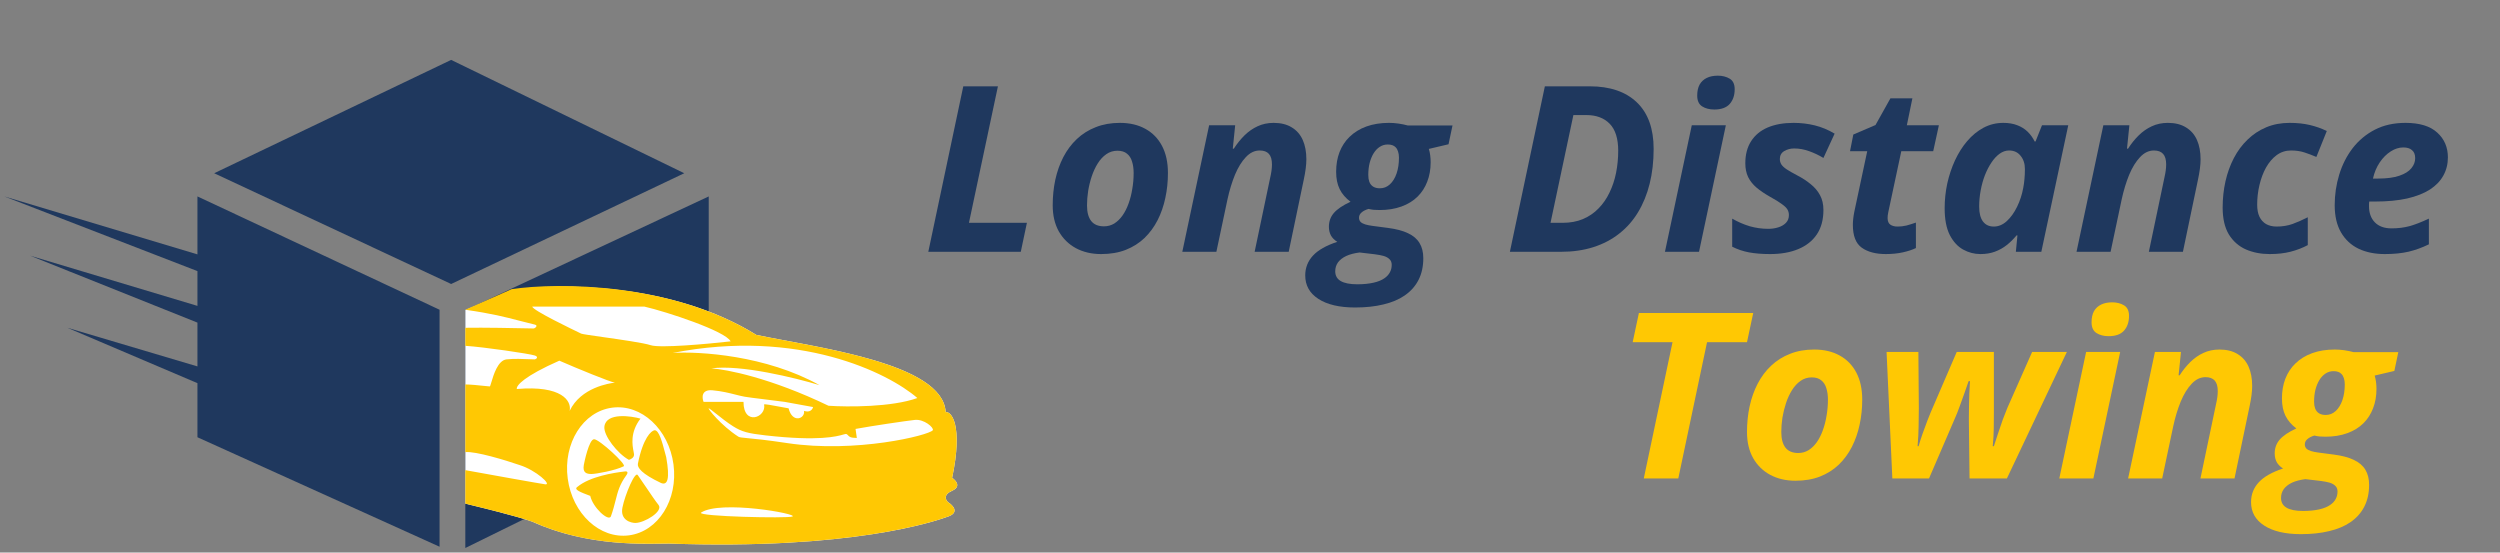 <?xml version="1.0" encoding="UTF-8"?> <svg xmlns="http://www.w3.org/2000/svg" width="276" height="61" viewBox="0 0 276 61" fill="none"><rect x="0" y="0" width="276" height="61" fill="#808080" stroke="none"/><path d="M51.371 34.247L78.243 21.685V47.277L51.371 60.5V34.247Z" fill="#1F385E"></path><path d="M21.798 21.685L48.528 34.196V60.358L21.798 48.272V42.301L7.438 36.187L21.798 40.452V35.618L3.314 28.225L21.798 33.77V29.931L0.471 21.685L21.798 28.083V21.685Z" fill="#1F385E"></path><path d="M49.807 31.353L23.646 19.125L49.807 6.613L75.542 19.125L49.807 31.353Z" fill="#1F385E"></path><path d="M56.632 31.999L51.371 34.222V55.601C52.508 55.885 56.727 56.88 58.764 57.591C65.02 60.435 71.418 60.008 73.835 60.008C93.883 60.719 103.125 57.591 104.689 57.022C105.94 56.568 105.21 55.79 104.689 55.459C104.404 55.221 104.091 54.634 105.115 54.179C106.139 53.724 105.542 53.041 105.115 52.757C106.366 46.842 104.973 45.364 104.404 45.506C104.12 40.103 90.328 38.397 83.504 36.975C74.177 31.174 61.703 31.24 56.632 31.999Z" fill="white"></path><path fill-rule="evenodd" clip-rule="evenodd" d="M51.371 34.197L56.49 31.922C61.561 31.163 74.177 31.174 83.504 36.975C84.465 37.175 85.563 37.381 86.743 37.602L86.743 37.602L86.744 37.602L86.744 37.602C93.945 38.95 104.16 40.863 104.404 45.505C104.973 45.363 106.366 46.842 105.115 52.757C105.542 53.041 106.139 53.724 105.115 54.178C104.091 54.633 104.404 55.221 104.689 55.458C105.21 55.79 105.94 56.567 104.689 57.022C103.125 57.591 93.883 60.719 73.835 60.008C73.592 60.008 73.308 60.012 72.989 60.017C70.132 60.061 64.391 60.148 58.764 57.591C57.024 56.983 53.692 56.169 52.049 55.767C51.768 55.698 51.537 55.642 51.371 55.6V51.904C53.978 52.377 59.39 53.354 60.186 53.468C60.983 53.581 59.191 51.904 57.343 51.335C55.826 50.813 52.508 49.799 51.371 49.913V42.443C51.945 42.443 52.88 42.542 53.49 42.607L53.49 42.607C53.787 42.639 54.007 42.662 54.072 42.662C54.108 42.662 54.163 42.48 54.244 42.205C54.485 41.395 54.965 39.782 55.921 39.676C56.744 39.585 57.725 39.626 58.418 39.656L58.418 39.656C58.676 39.667 58.894 39.676 59.049 39.676C59.238 39.629 59.475 39.392 59.049 39.249C58.446 39.048 53.504 38.32 51.371 38.178V36.187C53.371 36.149 56.921 36.223 58.324 36.252L58.324 36.252L58.324 36.252C58.649 36.259 58.859 36.264 58.907 36.264C59.049 36.264 59.464 35.935 59.049 35.837C58.407 35.686 57.845 35.54 57.292 35.395L57.292 35.395C55.761 34.997 54.295 34.614 51.371 34.197ZM74.354 51.279C74.871 55.171 72.675 58.673 69.45 59.101C66.225 59.529 63.193 56.721 62.676 52.829C62.16 48.937 64.355 45.435 67.58 45.007C70.805 44.579 73.838 47.387 74.354 51.279ZM70.708 46.216C69.713 45.932 66.951 45.505 66.727 47.069C66.585 48.065 68.197 50.103 69.429 50.766C69.618 50.719 69.998 50.539 69.998 50.197C69.998 50.122 69.975 50.007 69.947 49.857C69.813 49.163 69.538 47.738 70.708 46.216ZM72.272 47.496C71.893 47.544 70.993 48.349 70.424 51.193C70.339 51.619 70.822 52.302 72.983 53.325C73.694 53.61 73.978 52.899 73.552 50.482C73.503 50.306 73.453 50.117 73.401 49.922C73.104 48.803 72.757 47.496 72.272 47.496ZM71.368 53.849L71.368 53.849C71.038 53.36 70.708 52.87 70.424 52.472C70.14 51.904 69.002 54.605 68.718 56.027C68.433 57.449 69.69 57.733 70.14 57.733C71.135 57.733 73.268 56.453 72.699 55.742C72.358 55.316 71.863 54.582 71.368 53.849ZM65.59 48.491C65.021 48.491 64.49 51.111 64.453 51.335C64.31 52.188 64.737 52.33 65.306 52.33C65.76 52.33 67.906 51.954 68.86 51.477C69.215 51.3 66.159 48.491 65.59 48.491ZM63.742 53.752C65.106 52.615 67.723 52.188 69.002 52.046C69.287 52.014 69.368 52.165 69.144 52.472C68.401 53.495 68.204 54.274 67.959 55.247C67.828 55.763 67.684 56.333 67.438 57.022C67.154 57.591 65.448 56.027 65.163 54.747C64.026 54.321 63.315 54.036 63.742 53.752ZM77.39 56.596C76.964 57.022 86.916 57.25 87.485 57.022C88.196 56.738 79.523 55.174 77.39 56.596ZM61.75 39.818C63.693 40.671 67.523 42.235 67.864 42.235C67.918 42.235 67.901 42.238 67.828 42.248C67.324 42.317 64.129 42.755 62.888 45.363C63.125 44.273 62.035 42.52 57.058 42.946C56.963 42.567 57.883 41.525 61.75 39.818ZM91.466 44.795C85.096 41.724 80.186 40.766 78.528 40.672C81.713 40.217 87.817 41.714 90.471 42.52C84.556 39.221 77.201 38.776 74.262 38.965C88.139 36.236 98.054 41.146 101.276 43.942C98.433 44.965 93.551 44.937 91.466 44.795ZM58.765 33.847H71.134C73.599 34.416 80.092 36.548 80.66 37.686C78.148 37.97 72.869 38.453 71.845 38.112C71.067 37.853 68.503 37.489 66.547 37.211C65.286 37.032 64.279 36.888 64.167 36.833C64.158 36.828 64.122 36.81 64.062 36.782L64.062 36.782L64.062 36.782C63.301 36.417 58.765 34.242 58.765 33.847ZM100.992 46.359C102.016 46.245 103.125 47.212 102.983 47.496C102.556 48.065 94.452 50.055 86.916 48.918C84.578 48.565 83.26 48.441 82.501 48.37C81.889 48.312 81.641 48.289 81.513 48.207C79.58 46.956 78.101 45.079 78.243 45.079C78.305 45.079 78.606 45.319 79.02 45.648C79.563 46.08 80.3 46.666 80.945 47.069C81.9 47.666 82.566 47.846 84.499 48.065C90.418 48.735 92.39 48.177 93.101 47.975C93.295 47.92 93.395 47.892 93.457 47.923C93.537 47.963 93.584 48.015 93.632 48.069C93.752 48.204 93.882 48.349 94.594 48.349L94.452 47.354C96.253 47.022 99.968 46.472 100.992 46.359ZM77.675 44.368C77.485 43.894 77.419 42.975 78.67 43.089C79.685 43.181 80.521 43.393 81.216 43.569C81.591 43.665 81.925 43.75 82.225 43.8C82.659 43.872 83.302 43.951 84.147 44.054C84.841 44.139 85.671 44.24 86.632 44.368L89.76 44.937C89.713 45.174 89.447 45.591 88.765 45.364C88.907 46.217 87.485 46.785 87.059 45.079C86.81 45.038 86.474 44.975 86.125 44.909C85.275 44.749 84.341 44.574 84.357 44.653C84.642 46.075 82.082 47.07 82.082 44.368L77.675 44.368Z" fill="#FFC803"></path><path d="M263.275 28.049C262.183 28.049 261.221 27.853 260.388 27.461C259.563 27.061 258.918 26.462 258.451 25.662C257.985 24.862 257.751 23.858 257.751 22.65C257.751 21.484 257.918 20.359 258.251 19.276C258.585 18.185 259.08 17.21 259.738 16.352C260.405 15.494 261.221 14.815 262.188 14.315C263.162 13.815 264.287 13.565 265.562 13.565C267.128 13.565 268.298 13.924 269.073 14.64C269.856 15.348 270.248 16.261 270.248 17.377C270.248 18.11 270.081 18.776 269.748 19.376C269.423 19.976 268.927 20.492 268.261 20.926C267.594 21.351 266.757 21.68 265.749 21.913C264.741 22.138 263.558 22.25 262.2 22.25H261.563C261.555 22.35 261.546 22.438 261.538 22.513C261.538 22.588 261.538 22.671 261.538 22.763C261.538 23.512 261.754 24.108 262.188 24.55C262.621 24.991 263.233 25.212 264.025 25.212C264.758 25.212 265.424 25.129 266.024 24.962C266.624 24.795 267.332 24.52 268.148 24.137V26.974C267.415 27.332 266.67 27.603 265.912 27.786C265.153 27.961 264.275 28.049 263.275 28.049ZM261.975 19.714H262.538C263.504 19.714 264.287 19.61 264.887 19.401C265.495 19.193 265.937 18.918 266.211 18.576C266.495 18.235 266.636 17.864 266.636 17.464C266.636 17.064 266.52 16.769 266.286 16.577C266.062 16.377 265.741 16.277 265.324 16.277C264.858 16.277 264.395 16.423 263.937 16.715C263.479 17.006 263.075 17.41 262.725 17.927C262.375 18.443 262.125 19.039 261.975 19.714Z" fill="#1F385E"></path><path d="M250.579 28.049C249.613 28.049 248.734 27.878 247.943 27.536C247.159 27.186 246.535 26.637 246.068 25.887C245.61 25.129 245.381 24.137 245.381 22.913C245.381 21.905 245.485 20.938 245.693 20.014C245.902 19.089 246.21 18.235 246.618 17.452C247.026 16.669 247.53 15.99 248.13 15.415C248.73 14.832 249.417 14.378 250.192 14.053C250.967 13.728 251.829 13.565 252.779 13.565C253.612 13.565 254.357 13.645 255.016 13.803C255.682 13.961 256.303 14.182 256.877 14.465L255.728 17.327C255.278 17.135 254.836 16.969 254.403 16.827C253.97 16.685 253.478 16.614 252.929 16.614C252.337 16.614 251.808 16.785 251.342 17.127C250.883 17.468 250.492 17.927 250.167 18.502C249.85 19.076 249.609 19.722 249.442 20.438C249.276 21.146 249.192 21.867 249.192 22.6C249.192 23.125 249.276 23.567 249.442 23.925C249.617 24.283 249.863 24.554 250.179 24.737C250.504 24.92 250.892 25.012 251.342 25.012C251.975 25.012 252.562 24.916 253.104 24.725C253.645 24.525 254.203 24.279 254.778 23.987V27.061C254.195 27.37 253.566 27.611 252.891 27.786C252.216 27.961 251.446 28.049 250.579 28.049Z" fill="#1F385E"></path><path d="M229.248 27.799L232.209 13.828H235.083L234.821 16.415H234.933C235.292 15.856 235.687 15.365 236.121 14.94C236.554 14.515 237.033 14.182 237.558 13.94C238.091 13.69 238.682 13.565 239.332 13.565C240.132 13.565 240.798 13.732 241.331 14.065C241.873 14.39 242.277 14.852 242.544 15.452C242.81 16.052 242.944 16.765 242.944 17.589C242.944 17.898 242.919 18.243 242.869 18.626C242.819 19.01 242.748 19.414 242.656 19.839L240.994 27.799H237.233L238.945 19.639C239.011 19.355 239.061 19.089 239.095 18.839C239.128 18.589 239.145 18.36 239.145 18.152C239.145 17.627 239.032 17.239 238.807 16.989C238.582 16.739 238.245 16.614 237.795 16.614C237.229 16.614 236.716 16.86 236.258 17.352C235.8 17.835 235.4 18.485 235.058 19.301C234.725 20.118 234.45 21.022 234.234 22.013L233.009 27.799H229.248Z" fill="#1F385E"></path><path d="M218.639 28.049C217.964 28.049 217.327 27.882 216.727 27.549C216.127 27.216 215.635 26.678 215.252 25.937C214.877 25.195 214.69 24.212 214.69 22.988C214.69 22.071 214.786 21.163 214.977 20.263C215.177 19.364 215.461 18.514 215.827 17.714C216.202 16.906 216.652 16.194 217.177 15.577C217.71 14.953 218.31 14.461 218.976 14.103C219.651 13.745 220.38 13.565 221.163 13.565C221.755 13.565 222.271 13.653 222.713 13.828C223.154 13.995 223.533 14.232 223.85 14.54C224.166 14.848 224.425 15.207 224.624 15.615H224.724L225.437 13.828H228.336L225.362 27.799H222.55L222.725 25.987H222.625C222.292 26.395 221.929 26.753 221.538 27.061C221.146 27.37 220.713 27.611 220.238 27.786C219.763 27.961 219.23 28.049 218.639 28.049ZM220.113 25.012C220.63 25.012 221.109 24.812 221.55 24.412C221.992 24.004 222.371 23.475 222.688 22.825C223.004 22.175 223.229 21.488 223.362 20.763C223.429 20.43 223.475 20.097 223.5 19.764C223.533 19.422 223.55 19.055 223.55 18.664C223.55 18.072 223.392 17.585 223.075 17.202C222.767 16.81 222.342 16.614 221.8 16.614C221.434 16.614 221.084 16.735 220.751 16.977C220.426 17.21 220.126 17.535 219.851 17.952C219.576 18.36 219.334 18.831 219.126 19.364C218.926 19.889 218.772 20.447 218.664 21.038C218.555 21.63 218.501 22.221 218.501 22.813C218.501 23.538 218.643 24.087 218.926 24.462C219.209 24.829 219.605 25.012 220.113 25.012Z" fill="#1F385E"></path><path d="M208.192 28.048C207.084 28.048 206.201 27.815 205.543 27.349C204.885 26.882 204.556 26.041 204.556 24.824C204.556 24.624 204.568 24.408 204.593 24.175C204.618 23.933 204.656 23.683 204.706 23.425L206.143 16.689H204.243L204.606 14.852L207.055 13.803L208.704 10.854H211.129L210.516 13.828H214.053L213.428 16.689H209.904L208.467 23.425C208.442 23.55 208.421 23.675 208.404 23.8C208.396 23.916 208.392 24.012 208.392 24.087C208.392 24.42 208.492 24.658 208.692 24.799C208.892 24.941 209.158 25.012 209.492 25.012C209.833 25.012 210.158 24.974 210.466 24.899C210.783 24.816 211.133 24.708 211.516 24.574V27.386C211.116 27.578 210.633 27.736 210.066 27.861C209.508 27.986 208.883 28.048 208.192 28.048Z" fill="#1F385E"></path><path d="M195.42 28.049C194.529 28.049 193.75 27.986 193.083 27.861C192.425 27.736 191.809 27.528 191.234 27.236V24.137C191.859 24.495 192.5 24.775 193.158 24.974C193.825 25.166 194.512 25.262 195.22 25.262C195.612 25.262 195.978 25.208 196.32 25.099C196.67 24.991 196.953 24.825 197.17 24.6C197.386 24.375 197.495 24.091 197.495 23.75C197.495 23.517 197.44 23.308 197.332 23.125C197.224 22.942 197.016 22.742 196.707 22.525C196.407 22.3 195.97 22.03 195.395 21.713C194.82 21.388 194.329 21.055 193.921 20.713C193.521 20.372 193.212 19.984 192.996 19.551C192.788 19.118 192.683 18.61 192.683 18.027C192.683 17.06 192.896 16.248 193.321 15.59C193.746 14.923 194.354 14.419 195.145 14.078C195.945 13.736 196.899 13.565 198.007 13.565C198.815 13.565 199.594 13.657 200.344 13.84C201.093 14.024 201.827 14.328 202.543 14.753L201.306 17.439C200.814 17.139 200.29 16.889 199.731 16.689C199.182 16.49 198.632 16.39 198.082 16.39C197.674 16.39 197.307 16.485 196.982 16.677C196.657 16.869 196.495 17.164 196.495 17.564C196.495 17.781 196.553 17.981 196.67 18.164C196.786 18.339 196.982 18.518 197.257 18.701C197.54 18.885 197.919 19.101 198.394 19.351C198.961 19.643 199.461 19.968 199.894 20.326C200.335 20.676 200.681 21.084 200.931 21.551C201.181 22.009 201.306 22.554 201.306 23.188C201.306 24.254 201.064 25.149 200.581 25.874C200.098 26.591 199.415 27.132 198.532 27.499C197.657 27.865 196.62 28.049 195.42 28.049Z" fill="#1F385E"></path><path d="M183.811 27.799L186.773 13.828H190.534L187.572 27.799H183.811ZM189.259 12.091C188.726 12.091 188.276 11.974 187.91 11.741C187.552 11.508 187.372 11.112 187.372 10.554C187.372 10.071 187.46 9.667 187.635 9.342C187.818 9.017 188.081 8.771 188.422 8.604C188.764 8.438 189.172 8.354 189.647 8.354C190.147 8.354 190.58 8.463 190.946 8.679C191.321 8.896 191.509 9.288 191.509 9.854C191.509 10.521 191.325 11.062 190.959 11.479C190.592 11.887 190.026 12.091 189.259 12.091Z" fill="#1F385E"></path><path d="M166.691 27.799L170.553 9.529H175.501C177.742 9.529 179.479 10.121 180.712 11.304C181.945 12.487 182.562 14.199 182.562 16.44C182.562 17.823 182.416 19.102 182.124 20.276C181.833 21.451 181.404 22.505 180.837 23.438C180.279 24.362 179.583 25.15 178.75 25.799C177.926 26.449 176.976 26.945 175.901 27.287C174.826 27.628 173.635 27.799 172.327 27.799H166.691ZM171.178 24.6H172.502C173.344 24.6 174.093 24.462 174.752 24.188C175.418 23.904 175.993 23.513 176.476 23.013C176.968 22.513 177.372 21.93 177.688 21.263C178.013 20.597 178.255 19.872 178.413 19.089C178.571 18.297 178.65 17.481 178.65 16.64C178.65 15.298 178.338 14.307 177.713 13.666C177.088 13.024 176.23 12.703 175.139 12.703H173.702L171.178 24.6Z" fill="#1F385E"></path><path d="M149.609 33.947C147.876 33.947 146.522 33.63 145.548 32.997C144.581 32.372 144.098 31.51 144.098 30.41C144.098 29.561 144.386 28.828 144.96 28.211C145.527 27.603 146.418 27.099 147.635 26.699C147.326 26.507 147.093 26.274 146.935 25.999C146.785 25.716 146.71 25.395 146.71 25.037C146.71 24.445 146.893 23.937 147.26 23.512C147.635 23.079 148.247 22.667 149.097 22.275C148.555 21.867 148.155 21.401 147.897 20.876C147.639 20.351 147.51 19.714 147.51 18.964C147.51 18.164 147.635 17.439 147.885 16.79C148.143 16.131 148.509 15.573 148.984 15.115C149.492 14.615 150.113 14.232 150.846 13.965C151.579 13.699 152.412 13.565 153.345 13.565C153.687 13.565 154.033 13.59 154.383 13.64C154.732 13.69 155.078 13.761 155.42 13.853H160.356L159.918 15.927L157.744 16.44C157.811 16.656 157.861 16.889 157.894 17.139C157.927 17.381 157.944 17.639 157.944 17.914C157.944 18.697 157.819 19.41 157.569 20.051C157.328 20.684 156.978 21.23 156.519 21.688C156.036 22.171 155.436 22.542 154.72 22.8C154.012 23.058 153.212 23.188 152.321 23.188C152.079 23.188 151.854 23.179 151.646 23.163C151.438 23.138 151.25 23.104 151.084 23.063C150.734 23.171 150.471 23.308 150.296 23.475C150.121 23.633 150.034 23.821 150.034 24.037C150.034 24.229 150.096 24.387 150.221 24.512C150.338 24.62 150.505 24.708 150.721 24.775C150.938 24.841 151.204 24.895 151.521 24.937L153.233 25.162C154.141 25.279 154.878 25.474 155.445 25.749C156.02 26.016 156.444 26.378 156.719 26.837C156.994 27.286 157.132 27.845 157.132 28.511C157.132 29.419 156.957 30.215 156.607 30.898C156.257 31.589 155.741 32.168 155.057 32.635C154.424 33.068 153.649 33.393 152.733 33.609C151.817 33.834 150.775 33.947 149.609 33.947ZM149.834 31.385C150.525 31.385 151.125 31.327 151.633 31.21C152.15 31.094 152.562 30.923 152.871 30.698C153.129 30.515 153.32 30.302 153.445 30.061C153.579 29.819 153.645 29.544 153.645 29.236C153.645 29.102 153.624 28.986 153.583 28.886C153.55 28.794 153.495 28.711 153.42 28.636C153.262 28.469 153.045 28.344 152.771 28.261C152.504 28.186 152.179 28.124 151.796 28.074L150.096 27.874C149.513 27.949 149.022 28.078 148.622 28.261C148.222 28.453 147.918 28.69 147.71 28.973C147.51 29.257 147.41 29.581 147.41 29.948C147.41 30.431 147.61 30.79 148.009 31.023C148.418 31.264 149.026 31.385 149.834 31.385ZM152.346 20.788C152.762 20.788 153.129 20.642 153.445 20.351C153.762 20.059 154.008 19.66 154.183 19.151C154.358 18.643 154.445 18.064 154.445 17.414C154.445 17.148 154.412 16.919 154.345 16.727C154.287 16.535 154.199 16.381 154.083 16.265C153.983 16.156 153.858 16.077 153.708 16.027C153.566 15.977 153.4 15.952 153.208 15.952C152.883 15.952 152.587 16.04 152.321 16.215C152.062 16.381 151.838 16.619 151.646 16.927C151.463 17.227 151.317 17.581 151.209 17.989C151.109 18.389 151.059 18.826 151.059 19.301C151.059 19.451 151.067 19.589 151.084 19.714C151.109 19.839 151.138 19.955 151.171 20.064C151.354 20.547 151.746 20.788 152.346 20.788Z" fill="#1F385E"></path><path d="M130.527 27.799L133.488 13.828H136.363L136.1 16.415H136.213C136.571 15.856 136.967 15.365 137.4 14.94C137.833 14.515 138.312 14.182 138.837 13.94C139.37 13.69 139.962 13.565 140.611 13.565C141.411 13.565 142.078 13.732 142.611 14.065C143.152 14.39 143.556 14.852 143.823 15.452C144.09 16.052 144.223 16.765 144.223 17.589C144.223 17.898 144.198 18.243 144.148 18.626C144.098 19.01 144.027 19.414 143.935 19.839L142.273 27.799H138.512L140.224 19.639C140.291 19.355 140.341 19.089 140.374 18.839C140.407 18.589 140.424 18.36 140.424 18.152C140.424 17.627 140.311 17.239 140.087 16.989C139.862 16.739 139.524 16.614 139.074 16.614C138.508 16.614 137.995 16.86 137.537 17.352C137.079 17.835 136.679 18.485 136.338 19.301C136.004 20.118 135.729 21.022 135.513 22.013L134.288 27.799H130.527Z" fill="#1F385E"></path><path d="M121.568 28.049C120.518 28.049 119.589 27.832 118.781 27.399C117.981 26.966 117.352 26.349 116.894 25.549C116.444 24.741 116.219 23.783 116.219 22.675C116.219 21.684 116.315 20.738 116.507 19.839C116.707 18.93 117.002 18.097 117.394 17.339C117.794 16.573 118.289 15.911 118.881 15.352C119.481 14.786 120.176 14.348 120.968 14.04C121.759 13.724 122.651 13.565 123.642 13.565C124.725 13.565 125.662 13.786 126.454 14.228C127.245 14.661 127.857 15.29 128.291 16.115C128.724 16.939 128.94 17.935 128.94 19.101C128.94 20.051 128.845 20.967 128.653 21.851C128.47 22.725 128.187 23.542 127.803 24.3C127.42 25.049 126.937 25.708 126.354 26.274C125.771 26.832 125.079 27.27 124.279 27.586C123.488 27.895 122.584 28.049 121.568 28.049ZM121.88 24.987C122.297 24.987 122.676 24.883 123.017 24.675C123.359 24.458 123.663 24.162 123.929 23.787C124.196 23.404 124.417 22.967 124.592 22.475C124.775 21.975 124.912 21.438 125.004 20.863C125.104 20.288 125.154 19.701 125.154 19.101C125.154 18.626 125.096 18.206 124.979 17.839C124.871 17.464 124.683 17.173 124.417 16.964C124.159 16.748 123.809 16.64 123.367 16.64C122.909 16.64 122.497 16.769 122.13 17.027C121.772 17.277 121.459 17.614 121.193 18.039C120.926 18.464 120.705 18.939 120.53 19.464C120.356 19.988 120.222 20.53 120.131 21.088C120.047 21.638 120.006 22.167 120.006 22.675C120.006 23.433 120.16 24.008 120.468 24.4C120.776 24.791 121.247 24.987 121.88 24.987Z" fill="#1F385E"></path><path d="M102.485 27.799L106.347 9.529H110.171L106.972 24.6H113.37L112.695 27.799H102.485Z" fill="#1F385E"></path><path d="M254.026 58.97C252.294 58.97 250.94 58.654 249.965 58.021C248.999 57.396 248.516 56.533 248.516 55.434C248.516 54.584 248.803 53.851 249.378 53.234C249.944 52.626 250.836 52.122 252.052 51.722C251.744 51.531 251.511 51.298 251.352 51.023C251.202 50.739 251.127 50.419 251.127 50.06C251.127 49.469 251.311 48.961 251.677 48.536C252.052 48.103 252.664 47.69 253.514 47.299C252.973 46.891 252.573 46.424 252.314 45.899C252.056 45.374 251.927 44.737 251.927 43.987C251.927 43.188 252.052 42.463 252.302 41.813C252.56 41.155 252.927 40.597 253.402 40.138C253.91 39.639 254.531 39.255 255.264 38.989C255.997 38.722 256.83 38.589 257.763 38.589C258.104 38.589 258.45 38.614 258.8 38.664C259.15 38.714 259.496 38.785 259.837 38.876H264.773L264.336 40.951L262.162 41.463C262.228 41.68 262.278 41.913 262.312 42.163C262.345 42.404 262.362 42.663 262.362 42.938C262.362 43.721 262.237 44.433 261.987 45.074C261.745 45.708 261.395 46.253 260.937 46.712C260.454 47.195 259.854 47.565 259.137 47.824C258.429 48.082 257.63 48.211 256.738 48.211C256.497 48.211 256.272 48.203 256.063 48.186C255.855 48.161 255.668 48.128 255.501 48.086C255.151 48.194 254.889 48.332 254.714 48.498C254.539 48.657 254.451 48.844 254.451 49.061C254.451 49.252 254.514 49.411 254.639 49.536C254.755 49.644 254.922 49.731 255.139 49.798C255.355 49.865 255.622 49.919 255.938 49.961L257.65 50.185C258.558 50.302 259.296 50.498 259.862 50.773C260.437 51.039 260.862 51.402 261.137 51.86C261.412 52.31 261.549 52.868 261.549 53.534C261.549 54.443 261.374 55.238 261.024 55.921C260.675 56.613 260.158 57.192 259.475 57.658C258.842 58.091 258.067 58.416 257.151 58.633C256.234 58.858 255.193 58.97 254.026 58.97ZM254.251 56.409C254.943 56.409 255.543 56.35 256.051 56.234C256.567 56.117 256.98 55.946 257.288 55.721C257.546 55.538 257.738 55.326 257.863 55.084C257.996 54.842 258.063 54.568 258.063 54.259C258.063 54.126 258.042 54.009 258 53.909C257.967 53.818 257.913 53.734 257.838 53.659C257.68 53.493 257.463 53.368 257.188 53.285C256.921 53.209 256.597 53.147 256.213 53.097L254.514 52.897C253.931 52.972 253.439 53.101 253.039 53.285C252.639 53.476 252.335 53.714 252.127 53.997C251.927 54.28 251.827 54.605 251.827 54.971C251.827 55.455 252.027 55.813 252.427 56.046C252.835 56.288 253.443 56.409 254.251 56.409ZM256.763 45.812C257.18 45.812 257.546 45.666 257.863 45.374C258.179 45.083 258.425 44.683 258.6 44.175C258.775 43.666 258.863 43.087 258.863 42.438C258.863 42.171 258.829 41.942 258.763 41.75C258.704 41.559 258.617 41.405 258.5 41.288C258.4 41.18 258.275 41.101 258.125 41.051C257.984 41.001 257.817 40.976 257.625 40.976C257.301 40.976 257.005 41.063 256.738 41.238C256.48 41.405 256.255 41.642 256.063 41.95C255.88 42.25 255.734 42.604 255.626 43.013C255.526 43.412 255.476 43.85 255.476 44.325C255.476 44.475 255.484 44.612 255.501 44.737C255.526 44.862 255.555 44.979 255.589 45.087C255.772 45.57 256.163 45.812 256.763 45.812Z" fill="#FFC803"></path><path d="M234.944 52.822L237.905 38.851H240.78L240.517 41.438H240.63C240.988 40.88 241.384 40.388 241.817 39.964C242.25 39.539 242.729 39.205 243.254 38.964C243.787 38.714 244.379 38.589 245.028 38.589C245.828 38.589 246.495 38.755 247.028 39.089C247.569 39.414 247.973 39.876 248.24 40.476C248.506 41.076 248.64 41.788 248.64 42.613C248.64 42.921 248.615 43.267 248.565 43.65C248.515 44.033 248.444 44.437 248.352 44.862L246.69 52.822H242.929L244.641 44.662C244.708 44.379 244.758 44.112 244.791 43.862C244.824 43.612 244.841 43.383 244.841 43.175C244.841 42.65 244.728 42.263 244.504 42.013C244.279 41.763 243.941 41.638 243.491 41.638C242.925 41.638 242.412 41.884 241.954 42.375C241.496 42.858 241.096 43.508 240.755 44.325C240.421 45.141 240.146 46.045 239.93 47.036L238.705 52.822H234.944Z" fill="#FFC803"></path><path d="M227.346 52.822L230.308 38.851H234.069L231.108 52.822H227.346ZM232.795 37.114C232.261 37.114 231.812 36.998 231.445 36.764C231.087 36.531 230.908 36.135 230.908 35.577C230.908 35.094 230.995 34.69 231.17 34.365C231.353 34.04 231.616 33.794 231.957 33.628C232.299 33.461 232.707 33.378 233.182 33.378C233.682 33.378 234.115 33.486 234.482 33.703C234.856 33.919 235.044 34.311 235.044 34.877C235.044 35.544 234.861 36.086 234.494 36.502C234.128 36.91 233.561 37.114 232.795 37.114Z" fill="#FFC803"></path><path d="M208.915 52.822L208.277 38.852H211.789L211.839 45.037C211.839 45.72 211.83 46.399 211.814 47.074C211.805 47.749 211.768 48.478 211.701 49.261H211.814C211.93 48.836 212.08 48.365 212.264 47.849C212.447 47.324 212.622 46.849 212.789 46.424C212.955 45.991 213.072 45.7 213.138 45.55L216.025 38.852H220.124V45.55C220.124 46.133 220.12 46.724 220.111 47.324C220.103 47.924 220.066 48.569 219.999 49.261H220.124C220.249 48.878 220.399 48.42 220.574 47.886C220.749 47.353 220.928 46.828 221.111 46.312C221.303 45.795 221.469 45.37 221.611 45.037L224.348 38.852H228.184L221.561 52.822H217.437L217.362 46.324C217.362 45.974 217.366 45.545 217.375 45.037C217.383 44.529 217.395 44.013 217.412 43.488C217.437 42.955 217.462 42.484 217.487 42.076H217.337C217.196 42.484 217.037 42.938 216.862 43.438C216.687 43.938 216.512 44.421 216.337 44.887C216.171 45.354 216.017 45.745 215.875 46.062L212.963 52.822H208.915Z" fill="#FFC803"></path><path d="M198.218 53.072C197.168 53.072 196.239 52.855 195.431 52.422C194.631 51.989 194.002 51.373 193.544 50.573C193.094 49.765 192.869 48.807 192.869 47.699C192.869 46.707 192.965 45.762 193.157 44.862C193.356 43.954 193.652 43.121 194.044 42.363C194.444 41.596 194.939 40.934 195.531 40.376C196.131 39.809 196.826 39.372 197.618 39.064C198.409 38.747 199.301 38.589 200.292 38.589C201.375 38.589 202.312 38.81 203.104 39.251C203.895 39.684 204.507 40.313 204.941 41.138C205.374 41.963 205.59 42.958 205.59 44.125C205.59 45.074 205.495 45.991 205.303 46.874C205.12 47.749 204.836 48.565 204.453 49.323C204.07 50.073 203.587 50.731 203.004 51.298C202.42 51.856 201.729 52.293 200.929 52.61C200.138 52.918 199.234 53.072 198.218 53.072ZM198.53 50.011C198.947 50.011 199.326 49.906 199.667 49.698C200.009 49.481 200.313 49.186 200.579 48.811C200.846 48.428 201.067 47.99 201.242 47.499C201.425 46.999 201.562 46.462 201.654 45.887C201.754 45.312 201.804 44.724 201.804 44.125C201.804 43.65 201.746 43.229 201.629 42.863C201.521 42.488 201.333 42.196 201.067 41.988C200.808 41.771 200.459 41.663 200.017 41.663C199.559 41.663 199.146 41.792 198.78 42.05C198.422 42.3 198.109 42.638 197.843 43.062C197.576 43.487 197.355 43.962 197.18 44.487C197.005 45.012 196.872 45.553 196.78 46.112C196.697 46.661 196.656 47.191 196.656 47.699C196.656 48.457 196.81 49.032 197.118 49.423C197.426 49.815 197.897 50.011 198.53 50.011Z" fill="#FFC803"></path><path d="M181.473 52.822L184.647 37.777H180.248L180.935 34.553H193.557L192.869 37.777H188.458L185.284 52.822H181.473Z" fill="#FFC803"></path></svg> 
